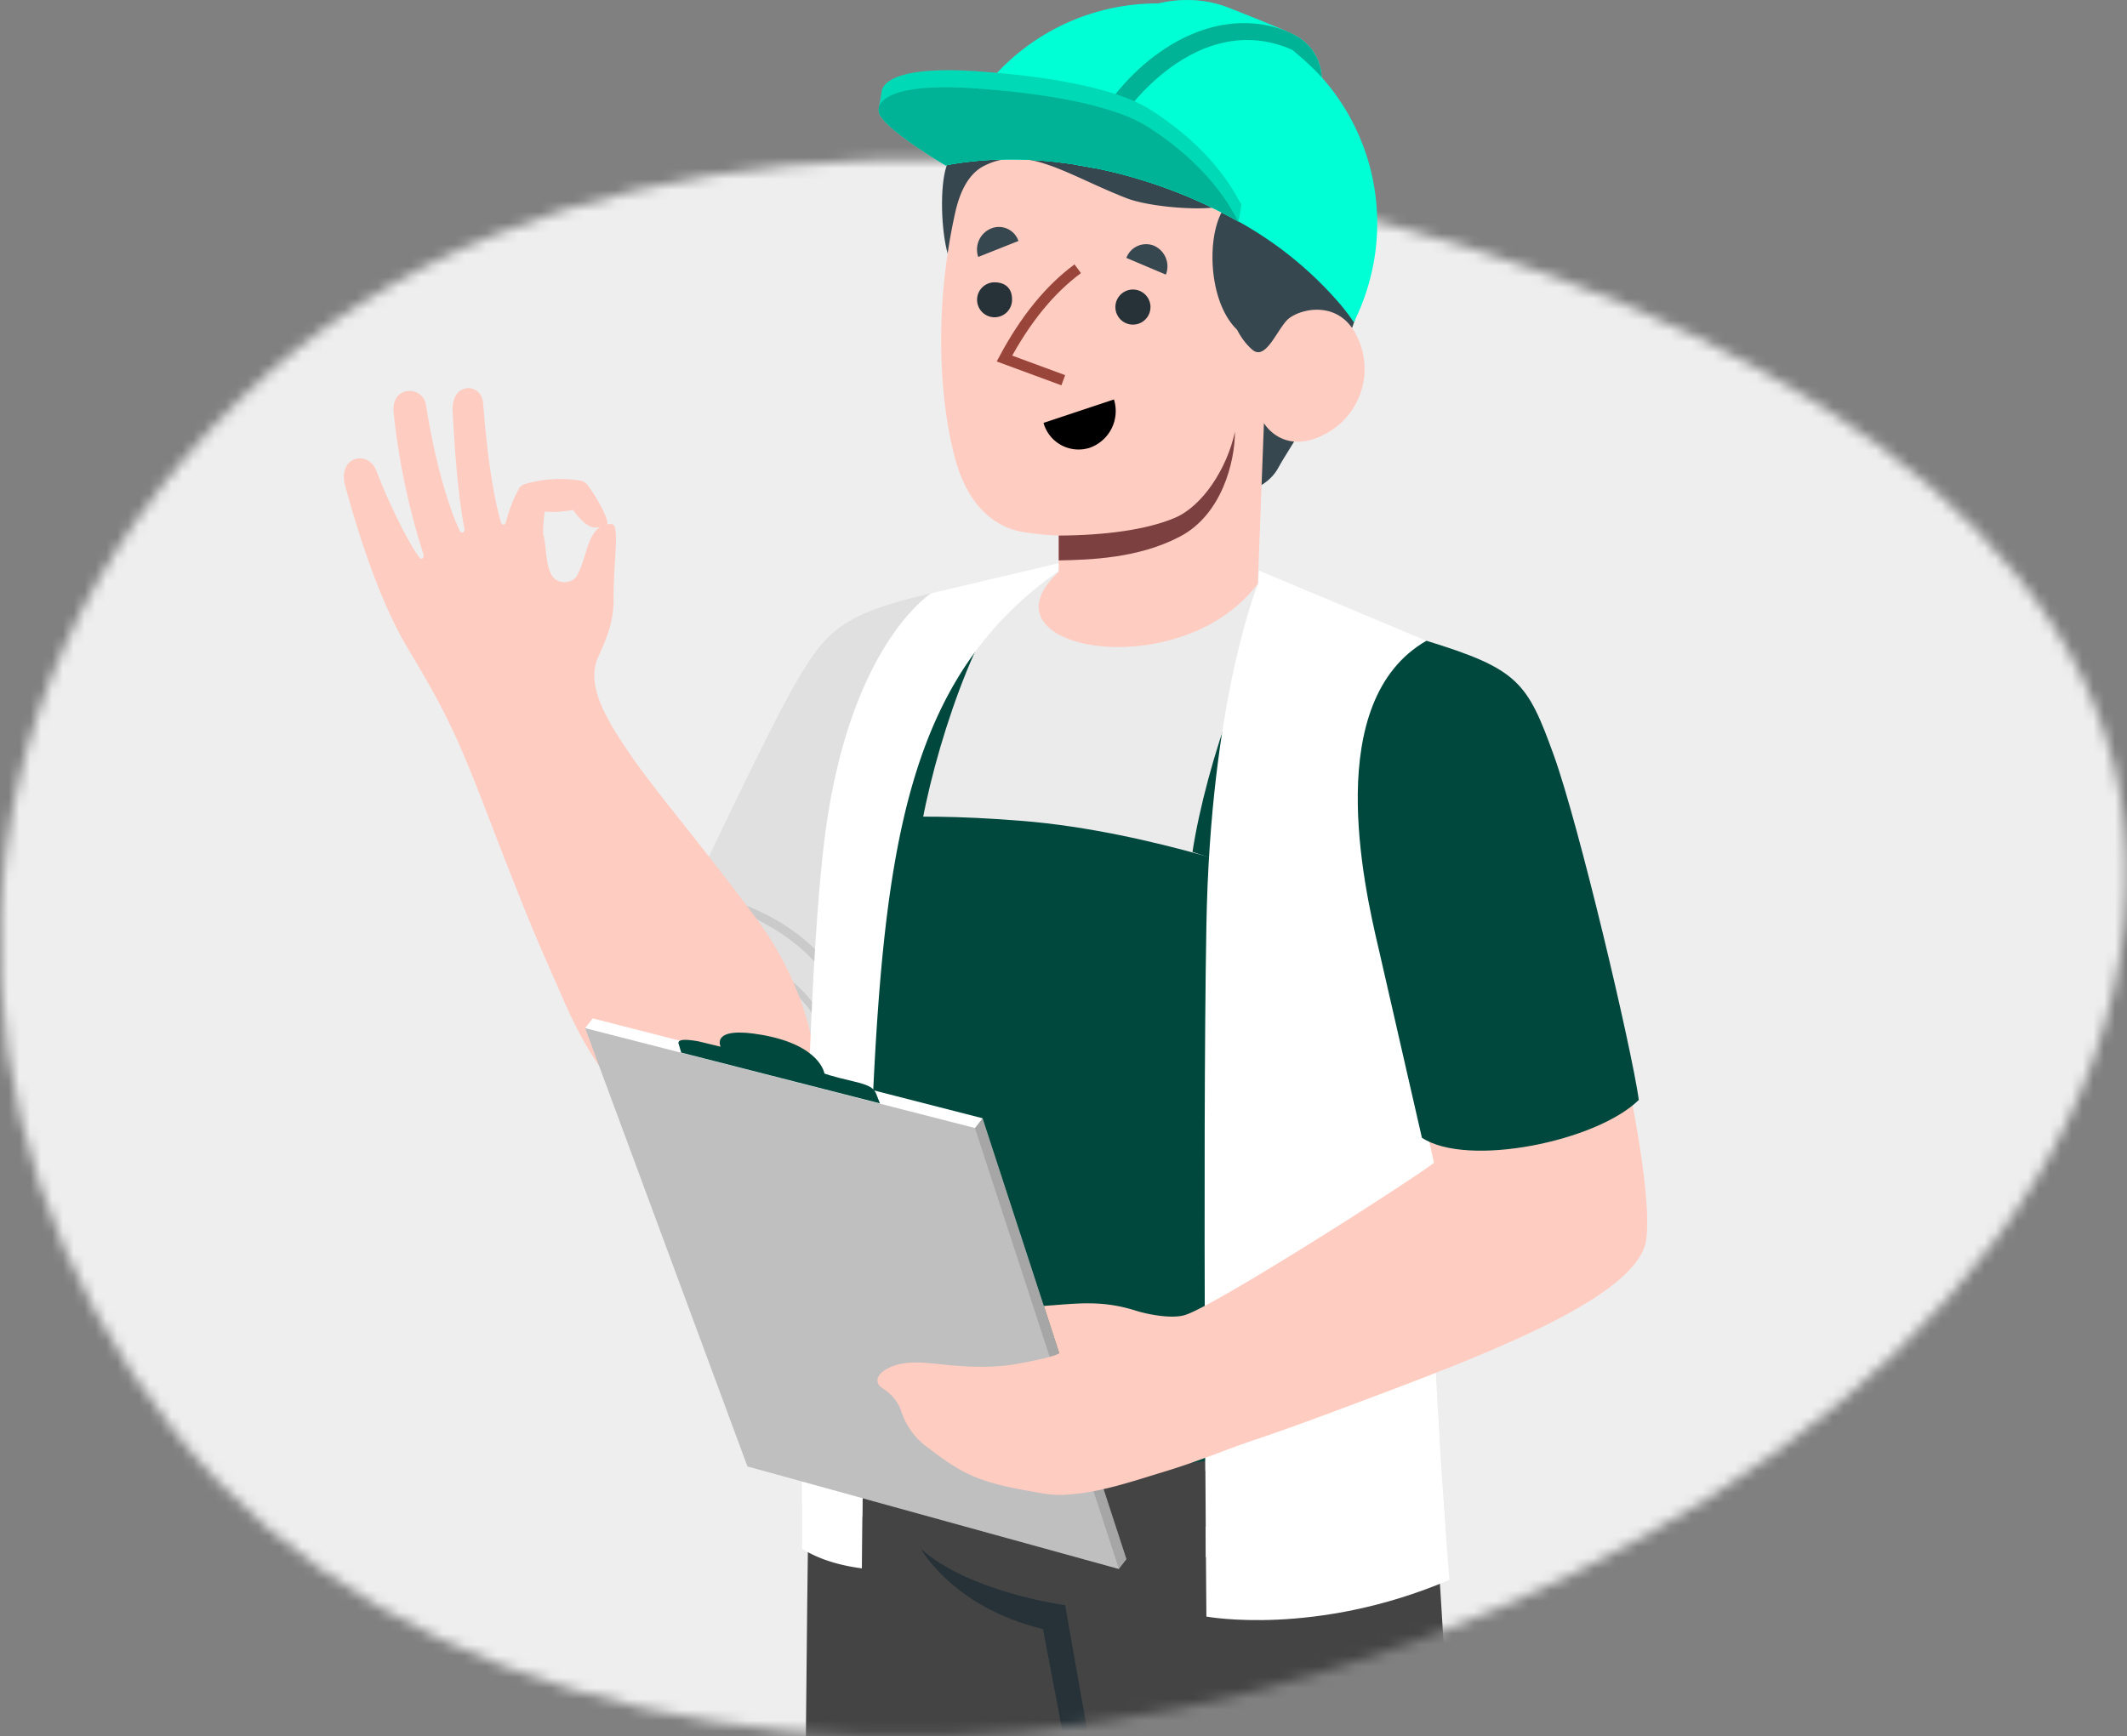 <svg xmlns="http://www.w3.org/2000/svg" fill="none" viewBox="15.71 13 195.9 159.95"><rect x="15.71" y="13" width="195.9" height="159.95" fill="#808080" stroke="none"/><mask id="a" width="197" height="146" x="15" y="27" maskUnits="userSpaceOnUse" style="mask-type:alpha"><path fill="#EEE" fill-rule="evenodd" d="M131.67 168.69c39.96-10.41 76.21-36.73 79.71-70.7 3.37-32.77-29.88-53.76-65.87-63.78C109.18 24.1 65.1 23.28 37.91 49.69c-28.83 28.02-28.15 67.25-6.2 95.1 20.62 26.18 61.17 34 99.96 23.9Z" clip-rule="evenodd"/></mask><g mask="url(#a)"><path fill="#EEE" d="M-19.6 14h259v169h-259z"/><path fill="#444" d="M146.38 133.81c3.12 32.97 4.4 76.93 4.4 76.93.26 2.5 2.17 9.95 3.8 22.27 1.46 10.98 0 33.76 0 35.14 0 0-7.77 5.45-15 3.11 0 0-8.96-33.9-12.92-49.21-3.74-14.48-8.73-37.77-8.73-37.77l-2.84 23.69s.68 9.56.52 16.15c-.17 7.66-5.55 38.12-5.55 38.12s-8.68 4.9-16.26-.84c0 0-3.24-44.42-3.61-53.62-.72-18.06 0-53.76.24-77.1l55.95 3.13Z"/><path fill="#263238" d="m117.93 184.3-4.12-23.42s-8.74-1.15-13.28-5.18c0 0 2.98 5.4 11.24 7.38l4.06 21.31-.74 23.6 2.84-23.68v-.02Z"/><path fill="#E0E0E0" d="M101.48 67.65c-8.21 1.91-9.67 3.45-12.41 8.14-2.75 4.7-9.6 19.4-9.6 19.4s-.9-.62-2.9 4.12c-2.03 4.82-1.36 5.38-1.36 5.38s4.18-.49 7.81 2.76c3.64 3.25 6.81 9.56 6.81 9.56s.86-.48 2.96-3.47c2.1-3 15.91-25.01 15.91-25.01l-7.22-20.88Z"/><path fill="#000" d="M91.83 103.05c.9 1.4 1.4 2.88 1.8 4.48.06.21.23.04.24-.09.3-3.11-1.77-5.95-4.04-7.85a19.08 19.08 0 0 0-4.1-2.6c-.75-.36-1.52-.67-2.3-.94-.76-.26-1.6-.59-2.42-.61-.19 0-.36.33-.17.43.67.37 1.51.5 2.24.78.66.26 1.32.53 1.95.86 1.31.64 2.57 1.39 3.74 2.29 1.17.91 2.26 1.99 3.07 3.25Zm-12.06-3.13c.56.31 1.3.4 1.9.6.65.2 1.27.41 1.9.66 1.23.49 2.42 1.1 3.52 1.84a13.1 13.1 0 0 1 3.03 2.79c.46.58.82 1.25 1.12 1.94.3.66.48 1.42.84 2.03.05.09.13-.01.13-.08a9.04 9.04 0 0 0-.53-2.23 7.55 7.55 0 0 0-1-1.95 12.3 12.3 0 0 0-2.95-2.83 17.87 17.87 0 0 0-5.83-2.68c-.66-.18-1.41-.41-2.1-.37-.12 0-.17.23-.06.28h.03Z" opacity=".1"/><path fill="#FFCCC1" d="M71.82 79.43c-1.15-1.99-1.81-4.13-1.04-5.84.76-1.7 1.45-3.2 1.44-5.4-.01-3.68.62-6.9-.21-6.92-2.28.05-2.12 2.98-3.18 4.8-.38.66-1.75.86-2.3-.07-.6-.97-.47-2.68-.8-3.86.01-1.05.08-1.4.15-2.02.65.1 1.59.03 2.6-.14 1.12 1.45 1.84 2.05 3.16 1.3.16-.3-.77-2.2-1.79-3.56a1.1 1.1 0 0 0-.64-.43 11.55 11.55 0 0 0-5.06.28.96.96 0 0 0-.62.41 12.58 12.58 0 0 0-1.21 3.09c-.08.32-.37.34-.47.07-1.02-3.53-1.45-8.64-1.65-11.03-.16-1.88-2.94-1.95-2.8.76.13 2.77.48 7.88 1.09 10.84.06.32-.3.51-.45.17-.59-1.24-2.06-5-3.1-11.6-.29-1.76-3.2-1.82-2.98.69a64.5 64.5 0 0 0 2.75 13.09c.1.3-.16.61-.4.27-1.1-1.5-2.92-5.28-3.91-7.9-.8-2.1-3.63-1.33-2.9 1.32 1.3 4.75 3.23 10.72 5.72 14.9 1.56 2.62 2.93 4.92 4.22 7.7 1.44 3.07 2.9 7 4.12 10.16 2.45 6.25 3.08 7.94 5.82 14.07 2.95 6.97 6.57 11.84 13.34 14 5.8 1.86 9.17 1.08 9.98-4.36.76-5.03-1.66-11.67-5.34-16.61-7.2-9.64-10.54-12.97-13.57-18.19l.03.01Z"/><path fill="#FFCCC1" d="m63.16 65.53-.03-.06c-.19-.31-.64-.13-.9 0a4.43 4.43 0 0 0-1.74 1.87c-.4.77-.6 1.62-.73 2.48a7.4 7.4 0 0 0-.06 1.98c.09.81.36 1.6.79 2.28.2.33.45.65.69.95.26.33.43-.05.4-.32-.03-.45-.17-.9-.24-1.36-.13-.95-.19-1.92-.1-2.86a7.39 7.39 0 0 1 1.47-3.96c.19-.25.59-.66.45-1Z"/><path fill="#EBEBEB" d="M129.5 65.46c3.32.69 13.4 4.74 17.22 6.85 0 0 4.42 9.26 2.18 30.67a520.36 520.36 0 0 0-1.7 19.8c-.57 9.62-.15 12.34.12 17.45 0 0-9 7.88-32.46 6.11-18.41-1.39-23.95-8.97-23.95-8.97s.1-24.86.57-38.46c.63-17.85 6.03-28.16 10-31.28l12.09-2.01 15.92-.18v.02Z"/><path fill="#00483D" d="m135.06 67.27 5.53 2.15c-4 3.55-8.1 16-9.34 23.98l-5.71-1.92c1.23-7.99 5.5-20.66 9.52-24.2ZM103.41 67.32l6.4-1.06c-4 3.55-8.19 15.97-9.42 23.96l-5.88.3c1.24-7.99 4.9-19.65 8.9-23.2Z"/><path fill="#00483D" d="M137.52 144.42c-2.47.56-6.68-1.22-6.24-13.73.45-12.52 2.92-36.42 2.92-36.42s-12.27-4.66-24.3-5.64c-12.02-.98-17.47.17-17.47.17-1.67 8.46-1.8 38-1.5 52.94 15.95 9.9 41.5 6.44 46.6 2.69l-.01-.01Z"/><path fill="#fff" d="m131.65 65.55-.05 1.18s-4.42 10.62-4.78 31.57c-.37 20.94 0 63.63 0 63.63s10.05 1.88 22.38-3.38c0 0-1.66-20.43-1.46-28.76.2-8.33 1.87-23.06 2.62-35.1.76-12.06-3.27-22.65-3.27-22.65l-15.44-6.48v-.01Z"/><path fill="#fff" d="M138.43 147.8c-3.87.58-7.8.86-11.7.71 0-.9 0-1.85-.02-2.8 3.9.16 7.84-.17 11.66-.74a65.27 65.27 0 0 0 9.76-2.17l.16 2.92a72 72 0 0 1-9.86 2.1v-.01ZM126.77 156.45l-.02-2.8c3.93.19 7.91-.16 11.77-.72 3.38-.5 6.8-1.23 10.09-2.28.06 1.03.14 2 .2 2.9a70.49 70.49 0 0 1-10.24 2.21c-3.9.58-7.87.87-11.81.7h.01ZM113.33 64.86l-11.85 2.8S94.4 72.07 91.9 88.5c-2.51 16.43-2.31 67.19-2.31 67.19 1.61 1 3.48 1.53 5.5 1.8 0 0 .2-29.51 1.23-47.57 1.26-21.79 4.22-35.38 16.83-44.26l.17-.8v-.01Z"/><path fill="#fff" d="M89.58 151.38v-2.94c1.83.56 3.69 1.05 5.58 1.44l-.04 2.86a67.45 67.45 0 0 1-5.54-1.36ZM95.29 141.78l-.04 2.87c-1.9-.42-3.77-.94-5.63-1.51l.03-2.94a72.7 72.7 0 0 0 5.64 1.58Z"/><path fill="#fff" d="m70.3 106.82 35.9 9.2 13.25 40.62-.7.9-34.2-9.44-14.95-40.38.7-.9Z"/><path fill="#000" d="m105.5 116.93 13.25 40.61.7-.9-13.25-40.61-.7.9Z" opacity=".35"/><path fill="#000" d="m69.6 107.72 35.9 9.2 13.25 40.62-34.2-9.44-14.95-40.38Z" opacity=".25"/><path fill="#00483D" d="M78.21 109.18c-.14-.47.66-.45 1.8-.25l2.07.5s-1-1.95 3.86-1.08c5.35.96 5.7 3.55 5.7 3.55s.62.25 2.58.7c1.78.4 2 .73 2.2 1.2l.33.85-18.3-4.68-.24-.82v.03Z"/><path fill="#FFCCC1" d="M160.52 90.39c-3.27-13.1-6.95-16.09-14.4-17.47-6.63 10.6-2.84 27.1-2.84 27.1l4.5 20.1c-1.22 1.06-19.59 12.86-22.84 14-1.18.42-3.43 0-4.61-.37-3.2-1.01-5.42-.65-8.48-.44l1.42 4.37c-.66.4-3.69.94-3.97.98-2.08.38-4.32.28-6.43.08-1.95-.19-4.07-.55-5.7.51-.4.26-.76.7-.61 1.14.1.31.4.48.67.67a3.97 3.97 0 0 1 1.46 1.87 6.62 6.62 0 0 0 2.6 3.52c1.04.8 2.1 1.58 3.27 2.18 2.02 1.04 4.3 1.44 6.53 1.84.8.14 1.62.28 2.44.25 3.18-.12 6.17-1.15 9.19-2.07 3.7-1.12 5.82-2.1 8.82-3.09 2-.66 5.85-2.08 7.83-2.82 11.5-4.33 27.14-9.96 27.95-15.49.81-5.53-3.41-23.31-6.78-36.85l-.02-.01Z"/><path fill="#00483D" d="M147.08 72.03c8.46 2.6 9.3 3.8 11.73 10.53 2.35 6.52 7.14 26.86 7.84 31.77-3.88 3.82-15.75 6.26-19.98 3.49l-3.99-17.44c-1.38-5.87-5.2-22.83 4.41-28.35Z"/></g><path fill="#37474F" d="M134.23 27.6s3.4.03 5.1 2.55c1.7 2.52 2.89 7.19 1.09 12.55-1.98 5.9-6.07 11.68-6.95 13.35-.88 1.67-2.68 2.13-2.68 2.13l.2-7.16.26-5s-4.02-3.65-4.37-7.24c-.44-4.61 1.36-7.23 1.36-7.23l6-3.93-.01-.01Z"/><path fill="#37474F" d="M102.87 28.35c3.22-10.07 8.61-10.3 16.68-9.87 9.84.53 14.95 5.34 15.65 9.37l-6.85 6.84-25.36 1.66c-.6-2.13-.73-6.12-.12-8Z"/><path fill="#FFCCC1" d="M137.52 53.11c-3.72 1.8-5.4-1.13-5.4-1.13l-.56 14.78c-7.12 9.55-26.14 6.1-18.34-1.06v-3.37s-1.23 0-3.2-.3c-3.28-.53-5.34-3.14-6.32-6.7-1.44-5.28-2.01-13.7-.03-22.67.38-1.74 1.13-3.63 2.72-4.4 3.94-1.96 7.59.86 13.08 3 2.28.88 7.79 1.27 9.25.58-1.93 2.12-1.9 8.81.92 11.53.49.94 1 1.49 1.4 1.84 1.2 1.05 2.2-1.65 3.2-2.71 1.03-1.05 4.8-2 6.44 1.48a6.75 6.75 0 0 1-3.16 9.12v.01Z"/><path fill="#7C4040" d="M113.24 62.34c4.3-.02 8.13-.55 10.67-1.63 2.55-1.08 4.8-4.52 5.54-7.93 0 2.75-1.2 7.63-5.06 9.65-3.85 2.03-8.34 2.14-11.17 2.2v-2.28h.02Z"/><path fill="#37474F" d="m119.45 36.76 3.64 1.54a2.08 2.08 0 0 0-1.09-2.66 1.94 1.94 0 0 0-2.55 1.12ZM105.81 36.67l3.7-1.47a1.9 1.9 0 0 0-2.52-1.15 2.1 2.1 0 0 0-1.18 2.63Z"/><path fill="#263238" d="M121.67 41.34a1.61 1.61 0 1 1-3.23-.1 1.61 1.61 0 0 1 3.23.1ZM108.92 40.68a1.61 1.61 0 1 1-1.55-1.67c1.02.03 1.59.64 1.55 1.67Z"/><path stroke="#99453A" d="M114.97 37.76c-2.57 1.9-4.81 4.65-6.75 8.27l5.42 2"/><path fill="#000" d="m118.31 49.8-6.49 2.16a3.35 3.35 0 0 0 4.26 2.29 3.59 3.59 0 0 0 2.23-4.44Z"/><path fill="#37474F" d="M120.58 28.7c-3.67-1.27-9.89-1.5-13.28-1.03.68-2.38.81-5.43 6.81-5 6 .42 7 3.02 6.47 6.03Z"/><path fill="#00FFD5" d="M142.24 37.13a20.57 20.57 0 0 1-1.84 5.56c-.38-.57-.82-1.14-1.27-1.68a34.18 34.18 0 0 0-9.34-7.6h-.02c-8.18-4.66-18.47-6.83-26.98-5.18a20.21 20.21 0 0 1 23.05-14.6 20.25 20.25 0 0 1 16.4 23.5Z"/><path fill="#00FFD5" d="M135.14 16.35c-.97-.57-5.94-2.5-6.34-2.66-2.56-1.01-6.8-1.3-11.43 1.94-6 4.18-7.68 10.45-7.68 10.45l5.27 2.13 1.71.3c.95-3.92 6.88-12.07 14.26-11.8.34 0 .69.03 1.03.1.91.1 1.86.37 2.8.8 0 0 1.86 1.55 2.67 2.52 0 0 .05-2.44-2.3-3.78Z"/><path fill="#00FFD5" d="M135.14 16.35c-.97-.57-5.94-2.5-6.34-2.66-2.56-1.01-6.8-1.3-11.43 1.94-6 4.18-7.68 10.45-7.68 10.45l5.27 2.13 1.71.3c.95-3.92 6.88-12.07 14.26-11.8.34 0 .69.03 1.03.1.91.1 1.86.37 2.8.8 0 0 1.86 1.55 2.67 2.52 0 0 .05-2.44-2.3-3.78Z" opacity=".45"/><path fill="#00FFD5" d="M116.66 28.5c1.12-4.55 9.04-14.94 18.09-10.9 0 0 1.87 1.55 2.68 2.52 0 0 .03-2.43-2.3-3.78-2.34-1.36-7.15-2.33-12.52 1.41-6 4.18-7.67 10.46-7.67 10.46l1.7.3h.02Z"/><path fill="#000" d="M116.66 28.5c1.12-4.55 9.04-14.94 18.09-10.9 0 0 1.87 1.55 2.68 2.52 0 0 .03-2.43-2.3-3.78-2.34-1.36-7.15-2.33-12.52 1.41-6 4.18-7.67 10.46-7.67 10.46l1.7.3h.02Z" opacity=".3"/><path fill="#00FFD5" d="M130.06 31.84c-.37-.37-1.92-4.58-8.35-8.7-3.96-2.55-12.44-3.34-16.25-3.59-6.67-.42-8.38.87-8.54 1.85l-.26 1.54c-.06.25 0 .47.08.65.88 1.59 6.06 4.65 6.06 4.65 8.51-1.65 18.8.52 26.98 5.18l.28-1.58Z"/><path fill="#000" d="M130.06 31.84c-.37-.37-1.92-4.58-8.35-8.7-3.96-2.55-12.44-3.34-16.25-3.59-6.67-.42-8.38.87-8.54 1.85l-.26 1.54c-.06.25 0 .47.08.65.88 1.59 6.06 4.65 6.06 4.65 8.51-1.65 18.8.52 26.98 5.18l.28-1.58Z" opacity=".15"/><path fill="#00FFD5" d="M129.78 33.41c-8.18-4.65-18.47-6.83-26.98-5.18 0 0-5.18-3.05-6.05-4.65-.47-.88.18-2.98 8.44-2.46 3.81.25 12.3 1.03 16.26 3.58 6.42 4.13 7.98 8.33 8.34 8.71Z"/><path fill="#000" d="M129.78 33.41c-8.18-4.65-18.47-6.83-26.98-5.18 0 0-5.18-3.05-6.05-4.65-.47-.88.18-2.98 8.44-2.46 3.81.25 12.3 1.03 16.26 3.58 6.42 4.13 7.98 8.33 8.34 8.71Z" opacity=".3"/></svg>